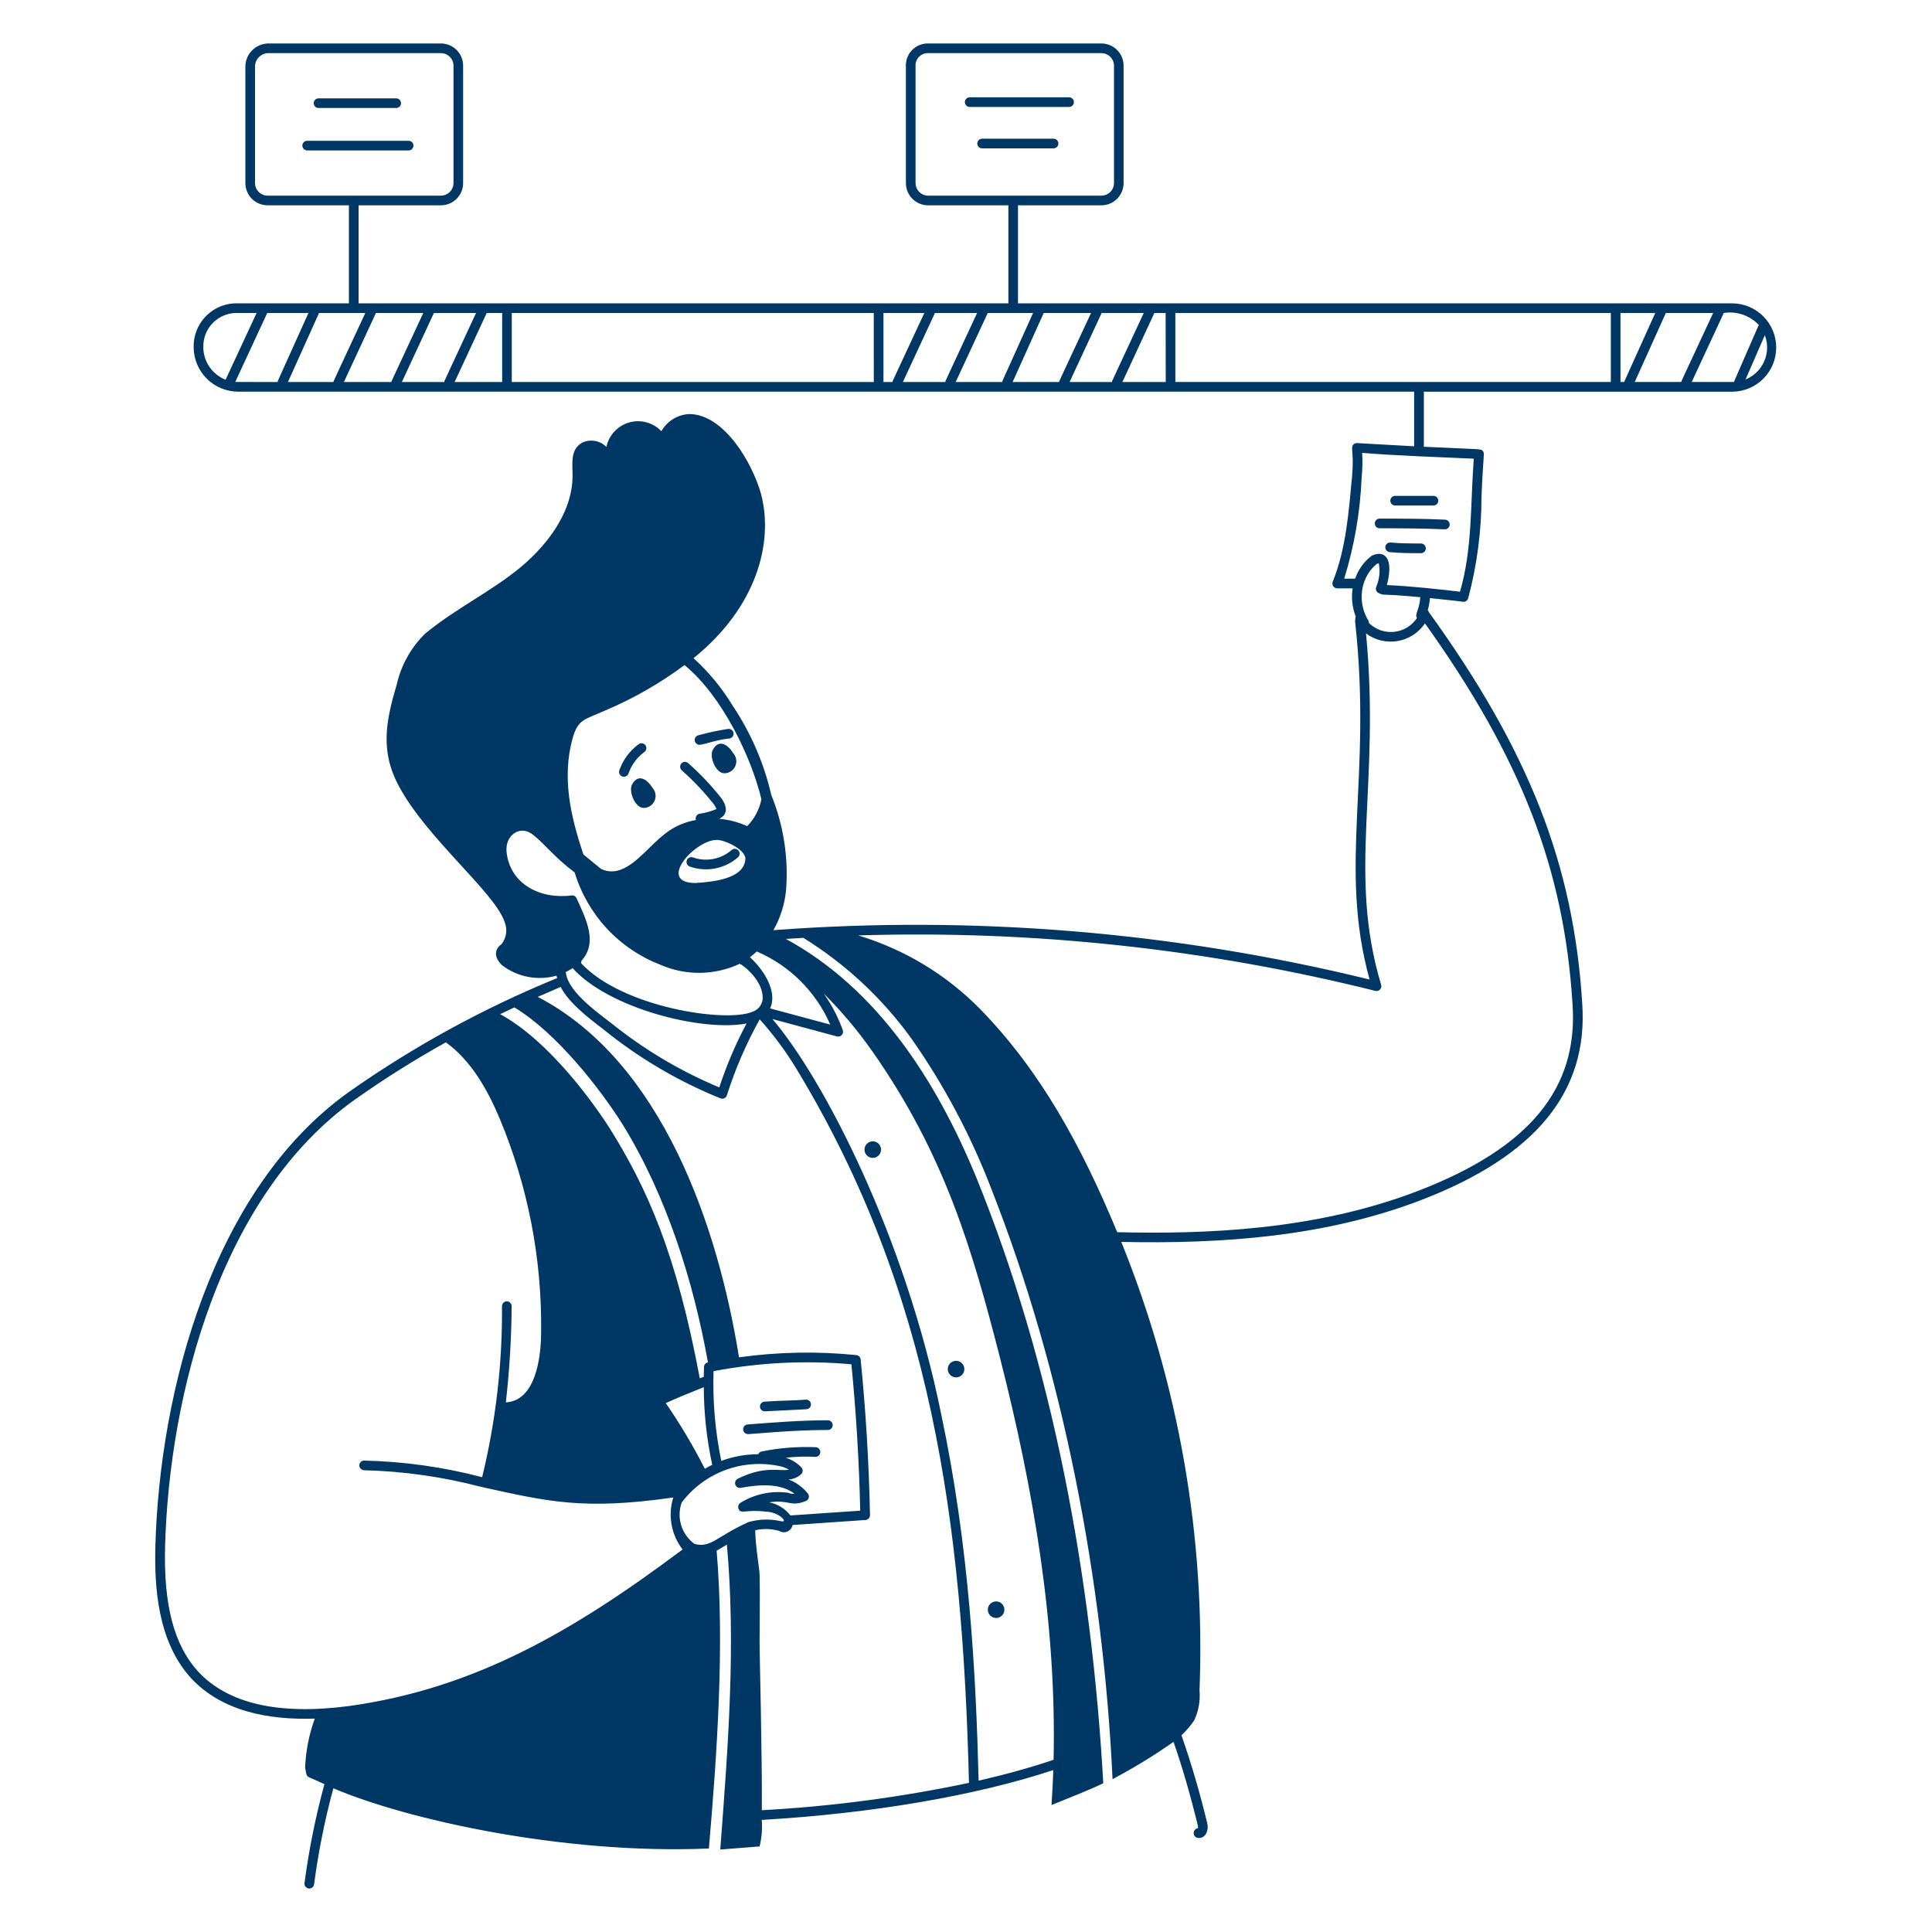 <svg width="400" height="400" viewBox="0 0 400 400" fill="none" xmlns="http://www.w3.org/2000/svg"><path d="M65.952 22.36H82.026C82.291 22.36 82.546 22.255 82.733 22.067C82.921 21.88 83.026 21.625 83.026 21.36C83.026 21.095 82.921 20.84 82.733 20.653C82.546 20.465 82.291 20.36 82.026 20.36H65.952C65.687 20.36 65.433 20.465 65.245 20.653C65.057 20.84 64.952 21.095 64.952 21.36C64.952 21.625 65.057 21.88 65.245 22.067C65.433 22.255 65.687 22.36 65.952 22.36Z" fill="#003764" /><path d="M84.6 29.148H63.6C63.335 29.148 63.08 29.253 62.893 29.441C62.705 29.628 62.6 29.883 62.6 30.148C62.6 30.413 62.705 30.668 62.893 30.855C63.08 31.043 63.335 31.148 63.6 31.148H84.6C84.865 31.148 85.12 31.043 85.307 30.855C85.495 30.668 85.6 30.413 85.6 30.148C85.6 29.883 85.495 29.628 85.307 29.441C85.12 29.253 84.865 29.148 84.6 29.148Z" fill="#003764" /><path d="M221.34 20.146H200.764C200.499 20.146 200.244 20.251 200.057 20.439C199.869 20.626 199.764 20.881 199.764 21.146C199.764 21.411 199.869 21.666 200.057 21.853C200.244 22.041 200.499 22.146 200.764 22.146H221.34C221.605 22.146 221.86 22.041 222.047 21.853C222.235 21.666 222.34 21.411 222.34 21.146C222.34 20.881 222.235 20.626 222.047 20.439C221.86 20.251 221.605 20.146 221.34 20.146Z" fill="#003764" /><path d="M218.124 28.718H203.336C203.071 28.718 202.816 28.823 202.629 29.011C202.441 29.198 202.336 29.453 202.336 29.718C202.336 29.983 202.441 30.238 202.629 30.425C202.816 30.613 203.071 30.718 203.336 30.718H218.124C218.389 30.718 218.644 30.613 218.831 30.425C219.019 30.238 219.124 29.983 219.124 29.718C219.124 29.453 219.019 29.198 218.831 29.011C218.644 28.823 218.389 28.718 218.124 28.718Z" fill="#003764" /><path d="M358.722 62.8H210.764V42.508H227.984C228.595 42.514 229.202 42.397 229.768 42.166C230.333 41.934 230.847 41.593 231.28 41.16C231.712 40.728 232.053 40.214 232.285 39.648C232.516 39.082 232.632 38.475 232.626 37.864V13.644C232.632 13.033 232.516 12.426 232.285 11.86C232.053 11.294 231.712 10.78 231.28 10.348C230.847 9.915 230.333 9.574 229.768 9.342C229.202 9.111 228.595 8.994 227.984 9H192.2C191.567 8.984 190.938 9.1 190.353 9.342C189.768 9.583 189.24 9.944 188.803 10.402C188.366 10.86 188.029 11.404 187.815 11.999C187.6 12.595 187.513 13.229 187.558 13.86V37.86C187.552 38.472 187.667 39.078 187.898 39.645C188.129 40.211 188.471 40.726 188.903 41.159C189.335 41.592 189.849 41.934 190.416 42.166C190.982 42.397 191.588 42.514 192.2 42.508H208.774V62.8H74.24V42.508H91.24C91.852 42.514 92.458 42.398 93.024 42.166C93.59 41.935 94.105 41.593 94.537 41.161C94.969 40.728 95.311 40.214 95.543 39.648C95.774 39.082 95.89 38.475 95.884 37.864V13.644C95.89 13.033 95.774 12.427 95.543 11.861C95.312 11.295 94.97 10.781 94.538 10.348C94.106 9.916 93.593 9.574 93.027 9.343C92.461 9.111 91.855 8.995 91.244 9H55.444C54.189 9.045 53.002 9.579 52.134 10.486C51.267 11.394 50.788 12.604 50.8 13.86V37.86C50.794 38.471 50.91 39.078 51.141 39.644C51.373 40.21 51.714 40.724 52.146 41.156C52.579 41.589 53.093 41.931 53.658 42.162C54.224 42.393 54.831 42.51 55.442 42.504H72.24V62.8H49.24C48.029 62.763 46.823 62.974 45.697 63.42C44.571 63.867 43.547 64.539 42.691 65.396C41.834 66.253 41.162 67.276 40.716 68.403C40.27 69.529 40.059 70.735 40.096 71.946C40.12 74.364 41.09 76.676 42.8 78.386C44.51 80.096 46.822 81.067 49.24 81.09H292.782V92.4C292.498 92.382 281.152 91.734 280.922 91.734C280.781 91.734 280.642 91.764 280.513 91.821C280.385 91.879 280.27 91.963 280.176 92.068C279.576 92.73 280.376 93.772 279.928 98.636C279.25 105.896 278.69 113.626 275.928 120.436C275.867 120.588 275.843 120.752 275.86 120.915C275.877 121.078 275.933 121.234 276.024 121.369C276.116 121.505 276.239 121.617 276.383 121.694C276.527 121.771 276.688 121.812 276.852 121.812H280.052C279.746 123.775 279.965 125.784 280.688 127.634C280.584 128.032 280.547 128.444 280.578 128.854C284.118 161.132 277.038 179.24 283.558 202.798C243.207 192.918 201.548 189.471 160.122 192.584C161.604 189.981 162.505 187.088 162.762 184.104C163.249 177.453 162.198 170.779 159.688 164.6C158.17 157.999 155.458 151.731 151.688 146.104C149.477 142.449 146.747 139.135 143.582 136.266C156.538 125.846 160.226 112.506 157.582 102.328C155.782 95.828 149.888 85.728 142.686 85.728C141.505 85.783 140.357 86.137 139.351 86.758C138.345 87.379 137.513 88.245 136.934 89.276C136.092 88.395 135.024 87.761 133.848 87.442C132.671 87.124 131.43 87.133 130.258 87.468C129.087 87.803 128.029 88.453 127.199 89.345C126.369 90.238 125.799 91.341 125.55 92.534C124.91 91.888 124.087 91.455 123.192 91.295C122.297 91.135 121.374 91.255 120.55 91.64C118.262 92.912 118.462 95.406 118.538 97.928C118.804 106.772 111.988 113.96 107.756 117.464C101.556 122.584 94.356 125.942 87.956 131.244C85.056 134.119 83.036 137.76 82.132 141.742C79.946 149.174 78.596 155.45 82.64 162.86C88.45 173.65 102.422 184.782 104.468 190.86C104.781 191.618 104.887 192.445 104.776 193.258C104.666 194.07 104.342 194.839 103.838 195.486C102.438 196.428 102.138 198.086 103.924 199.828C105.51 201.042 107.357 201.87 109.318 202.247C111.279 202.624 113.301 202.539 115.224 202C115.36 202.736 115.44 202.464 115.08 202.614C99.965 208.811 85.592 216.683 72.232 226.084C43.986 246.228 33.012 287.97 32.162 320.322C31.976 328.26 32.534 339.702 39.5 347.384C45.92 354.344 55.662 356.134 65.172 355.822C63.985 359.09 63.31 362.522 63.172 365.996C63.698 368.452 62.972 367.354 67.172 369.396C65.333 376.118 63.955 382.958 63.046 389.868C63.011 390.131 63.083 390.397 63.245 390.608C63.406 390.818 63.645 390.956 63.908 390.99C64.171 391.024 64.437 390.953 64.647 390.791C64.858 390.63 64.996 390.391 65.03 390.128C65.912 383.417 67.244 376.773 69.016 370.24C83.91 376.63 116.526 384.008 146.768 382.712C148.43 363.324 150.05 340.512 148.368 321.062C148.464 321.014 150.134 320.002 150.496 319.786C152.352 340.552 150.786 361.026 149.124 382.926C151.91 382.712 154.696 382.498 157.268 382.284C157.706 380.488 157.856 378.635 157.712 376.792C180.492 375.466 202.008 371.792 218.076 366.476C217.995 368.888 217.872 371.299 217.708 373.71C221.352 372.21 224.78 370.924 228.424 369.21C226.024 326.61 218.048 282.912 202.062 243.61C193.912 223.88 181.716 204.726 162.716 194.4C163.916 194.319 165.12 194.242 166.328 194.17C175.103 199.616 182.725 206.73 188.762 215.11C195.511 224.757 201.053 235.194 205.264 246.188C220.064 283.812 228.426 327.166 230.342 368.354C234.711 366.052 238.927 363.472 242.966 360.63C244.788 365.874 246.458 371.63 248.016 378.03C248.054 378.186 248.054 378.35 248.016 378.506C247.748 378.543 247.505 378.685 247.342 378.901C247.179 379.117 247.108 379.389 247.145 379.657C247.182 379.925 247.324 380.168 247.54 380.331C247.756 380.494 248.028 380.565 248.296 380.528C249.628 380.528 250.296 378.894 249.962 377.55C248.485 371.371 246.7 365.27 244.612 359.27C245.618 358.333 246.512 357.282 247.276 356.14C248.166 354.196 248.535 352.054 248.348 349.924C249.58 318.193 244.058 286.561 232.148 257.124C253.244 257.574 274.592 256.028 294.366 248.408C317.982 239.3 328.848 226.008 327.584 207.762C325.8 179.02 316.584 155.5 295.816 126.714C295.771 126.58 295.699 126.456 295.604 126.35C295.836 125.526 295.987 124.681 296.056 123.828C304.81 124.724 302.514 124.594 303.01 124.594C303.223 124.594 303.431 124.525 303.603 124.399C303.774 124.272 303.901 124.094 303.964 123.89C305.803 117 306.733 109.899 306.73 102.768C307.12 93.48 307.44 93.888 306.976 93.368C306.576 92.91 307.112 93.068 294.794 92.498V81.098H358.734C361.136 81.062 363.428 80.083 365.114 78.372C366.8 76.661 367.745 74.355 367.745 71.953C367.745 69.551 366.8 67.245 365.114 65.534C363.428 63.823 361.136 62.843 358.734 62.808L358.722 62.8ZM118.566 152.8C119.698 148.842 121.05 149.014 125.504 147.014C131.259 144.557 136.704 141.43 141.726 137.698C149.59 144.166 155.562 156.81 157.644 165.474C157.222 167.575 156.201 169.51 154.704 171.044C152.871 170.213 150.909 169.699 148.904 169.524C149.306 169.344 149.66 169.069 149.934 168.724C150.512 167.86 150.368 166.766 149.442 165.384C147.343 162.706 145.005 160.224 142.456 157.97C142.252 157.8 141.989 157.718 141.725 157.742C141.461 157.766 141.217 157.893 141.047 158.097C140.877 158.301 140.795 158.564 140.819 158.828C140.843 159.092 140.97 159.336 141.174 159.506C143.603 161.66 145.835 164.028 147.842 166.58C148.318 167.292 148.302 167.544 148.358 167.498C147.233 167.98 146.048 168.307 144.836 168.472C144.697 168.5 144.565 168.557 144.45 168.639C144.335 168.721 144.238 168.827 144.167 168.95C144.095 169.072 144.051 169.209 144.036 169.35C144.022 169.491 144.037 169.633 144.082 169.768C139.704 170.62 137.538 172.508 134.422 175.568C131.358 178.58 128.21 181.598 124.52 179.938C124.202 179.738 121.72 177.662 120.79 176.902C118.098 168.904 116.308 160.946 118.566 152.8ZM154.328 177.6C154.328 181.9 147.892 182.568 143.968 182.816C135.896 182.816 143.828 173.894 148.412 173.894C150.054 173.898 153.962 175.7 154.328 177.6ZM104.884 176.44C104.5 172.956 107.66 170.67 110.338 172.808C113.188 175.09 114.438 177.19 118.98 180.638C120.289 184.96 122.567 188.927 125.64 192.237C128.713 195.547 132.5 198.112 136.714 199.738C139.307 200.875 142.113 201.447 144.944 201.415C147.775 201.384 150.567 200.749 153.134 199.554C153.744 199.688 158.234 203.124 157.886 206.954C157.81 207.53 157.573 208.072 157.201 208.518C156.829 208.964 156.339 209.296 155.786 209.474C150.386 211.816 128.786 208.606 120.278 199.386C120.338 199.236 120.375 199.079 120.388 198.918C123.748 195.174 121.472 190.544 119.37 185.97C119.283 185.775 119.136 185.614 118.95 185.51C118.764 185.406 118.549 185.366 118.338 185.394C111.74 186.236 105.6 182.966 104.884 176.444V176.44ZM154.568 211.898C152.306 216.136 150.417 220.564 148.924 225.13C141.482 222.031 134.48 217.968 128.096 213.046C124.656 210.23 117.572 205.69 117.136 201.246C117.626 201.008 118.102 200.741 118.56 200.446C126.018 208.758 145.318 213.658 154.568 211.902V211.898ZM106.496 208.57C115.204 213.804 124.352 225.516 128.964 232.896C138.006 247.586 143.578 265.308 146.574 282.064C146.349 282.105 146.144 282.222 145.995 282.396C145.846 282.57 145.761 282.789 145.754 283.018C145.732 283.7 145.716 284.383 145.708 285.066C145.427 285.151 145.153 285.254 144.886 285.376C140.05 259.614 134.098 246.134 126.054 233.312C120.79 225.242 112.254 214.69 103.544 209.974C104.523 209.503 105.507 209.037 106.496 208.574V208.57ZM147.46 303.272C146.941 303.527 146.432 303.801 145.932 304.094C143.534 299.389 140.832 294.846 137.842 290.494C140.482 289.294 143.128 288.234 145.708 287.202C145.733 292.605 146.32 297.991 147.46 303.272ZM72.26 353.216C57.684 355.142 47.158 352.722 40.982 346.036C36.052 340.596 33.888 332.436 34.17 320.372C35.008 288.506 45.754 247.43 73.398 227.714C79.484 223.402 85.801 219.425 92.32 215.8C97.544 219.59 100.94 225.6 103.46 231.6C109.299 245.579 112.217 260.604 112.034 275.752C112.034 281.686 110.656 290.05 104.732 290.34C105.481 283.736 105.882 277.098 105.932 270.452C105.939 270.187 105.841 269.93 105.658 269.738C105.476 269.546 105.225 269.433 104.96 269.426C104.696 269.423 104.441 269.523 104.25 269.704C104.058 269.886 103.944 270.134 103.932 270.398C104.026 282.335 102.646 294.239 99.824 305.838C91.837 303.736 83.631 302.582 75.374 302.4C75.243 302.402 75.113 302.429 74.992 302.481C74.872 302.533 74.763 302.609 74.671 302.703C74.579 302.797 74.507 302.908 74.459 303.03C74.41 303.152 74.386 303.283 74.388 303.414C74.404 303.675 74.517 303.921 74.705 304.103C74.892 304.285 75.141 304.391 75.402 304.4C83.549 304.603 91.644 305.751 99.526 307.82C113.512 310.91 120.76 312.69 139.392 310.04C138.827 311.857 138.708 313.783 139.043 315.656C139.379 317.529 140.16 319.294 141.32 320.802C118.8 337.678 98.29 349.614 72.252 353.216H72.26ZM143.8 319.662C142.487 318.71 141.518 317.359 141.039 315.81C140.559 314.261 140.595 312.599 141.14 311.072C143.45 308.023 146.581 305.695 150.166 304.361C153.752 303.028 157.643 302.743 161.384 303.542C162.081 303.669 162.748 303.923 163.352 304.292C161.276 304.642 158.256 303.406 152.742 306.162C152.526 306.269 152.355 306.45 152.262 306.673C152.169 306.896 152.16 307.145 152.236 307.374C152.312 307.603 152.468 307.796 152.676 307.919C152.884 308.042 153.129 308.086 153.366 308.042C157.13 307.354 161.58 306.992 164.512 309.282C164.058 309.311 163.603 309.236 163.182 309.064C159.751 308.585 156.26 309.317 153.31 311.134C153.115 311.254 152.967 311.436 152.891 311.652C152.814 311.867 152.814 312.102 152.89 312.318C153.354 313.64 154.222 312.428 158.638 312.978C159.784 313.016 160.888 313.418 161.79 314.126C162.472 314.726 162.522 315.146 161.612 314.938C159.4 314.437 157.096 314.509 154.92 315.148C148.168 318.216 147.266 320.512 143.8 319.662ZM167.268 309.23C166.223 307.915 164.84 306.907 163.268 306.314C164.247 306.26 165.175 305.863 165.89 305.192C166.077 305.004 166.183 304.75 166.183 304.485C166.183 304.22 166.077 303.966 165.89 303.778C164.998 302.872 163.9 302.195 162.69 301.804C164.709 301.575 166.743 301.515 168.772 301.624C168.903 301.634 169.036 301.617 169.16 301.575C169.285 301.533 169.401 301.466 169.499 301.379C169.598 301.291 169.678 301.185 169.735 301.066C169.792 300.947 169.824 300.818 169.83 300.686C169.838 300.555 169.82 300.423 169.777 300.299C169.734 300.175 169.667 300.06 169.579 299.962C169.492 299.864 169.386 299.784 169.268 299.726C169.15 299.669 169.021 299.636 168.89 299.628C165.148 299.476 161.401 299.769 157.728 300.5C157.566 300.528 157.414 300.597 157.284 300.698C157.155 300.8 157.052 300.931 156.986 301.082C154.372 301.083 151.78 301.552 149.332 302.468C148.068 296.359 147.531 290.121 147.732 283.886C157.134 282.084 166.742 281.605 176.276 282.464C177.264 292.542 177.876 302.73 178.098 312.77L163.65 313.758C162.562 312.343 160.992 311.377 159.238 311.046C163.482 310.414 163.566 312.074 166.838 310.774C166.983 310.717 167.112 310.627 167.216 310.512C167.32 310.396 167.395 310.258 167.436 310.108C167.478 309.958 167.483 309.801 167.453 309.648C167.423 309.496 167.357 309.353 167.262 309.23H167.268ZM157.73 374.788C157.814 363.43 157.262 342.894 157.262 340.278C157.262 335.562 157.37 330.636 157.262 325.918C157.238 324.844 156.384 319.918 156.356 316.824C157.993 316.448 159.699 316.493 161.314 316.954C161.568 317.114 161.857 317.21 162.156 317.233C162.455 317.255 162.755 317.204 163.03 317.084C163.305 316.963 163.546 316.777 163.732 316.542C163.918 316.307 164.044 316.029 164.098 315.734L179.19 314.7C179.446 314.683 179.686 314.567 179.86 314.378C180.033 314.188 180.127 313.939 180.122 313.682C179.905 302.918 179.26 292.167 178.188 281.454C178.165 281.225 178.065 281.012 177.903 280.848C177.741 280.685 177.528 280.583 177.3 280.558C169.212 279.74 161.055 279.895 153.004 281.02C148.668 253.974 137.074 219.78 111.332 206.388C111.438 206.342 115.978 204.404 116.07 204.334C117.842 207.696 121.748 210.68 124.796 213.008C132.155 218.995 140.37 223.846 149.166 227.4C149.293 227.452 149.43 227.477 149.568 227.473C149.705 227.47 149.841 227.438 149.965 227.38C150.09 227.321 150.201 227.238 150.292 227.135C150.383 227.032 150.452 226.911 150.494 226.78C152.226 221.319 154.504 216.046 157.294 211.042C160.175 214.252 162.745 217.726 164.972 221.42C192.972 267.654 199.278 315.338 200.616 369.118C186.486 372.108 172.146 374.004 157.724 374.788H157.73ZM180.624 217.682C195.568 239.034 201.24 258.504 206.986 280.908C213.932 308.108 218.786 336.188 218.13 364.35C213.412 365.94 208.204 367.386 202.614 368.668C202.052 346.518 200.68 320.248 194.892 292.928C187.4 255.8 170.38 223.188 159.916 210.982L173.284 214.582C173.46 214.629 173.645 214.627 173.82 214.576C173.995 214.525 174.153 214.428 174.276 214.294C174.4 214.16 174.484 213.995 174.521 213.817C174.558 213.639 174.545 213.454 174.484 213.282C173.524 210.577 172.191 208.02 170.526 205.682C174.237 209.377 177.614 213.392 180.618 217.682H180.624ZM171.894 212.13L159.434 208.78C161.074 205.38 158.064 200.656 155.264 198.194C155.757 197.82 156.229 197.42 156.678 196.994C163.496 199.911 168.938 205.327 171.888 212.13H171.894ZM192.2 40.508C191.852 40.511 191.506 40.446 191.184 40.314C190.862 40.182 190.569 39.988 190.323 39.741C190.076 39.495 189.882 39.202 189.75 38.88C189.619 38.558 189.553 38.212 189.556 37.864V13.76C189.525 13.4 189.571 13.037 189.691 12.695C189.811 12.354 190.003 12.042 190.253 11.781C190.503 11.52 190.806 11.315 191.142 11.18C191.478 11.046 191.839 10.984 192.2 11H228C228.348 10.997 228.693 11.063 229.015 11.195C229.337 11.326 229.63 11.521 229.876 11.767C230.122 12.014 230.316 12.306 230.448 12.629C230.58 12.951 230.645 13.296 230.642 13.644V37.864C230.645 38.212 230.58 38.557 230.448 38.879C230.316 39.202 230.122 39.494 229.876 39.741C229.63 39.987 229.337 40.181 229.015 40.313C228.693 40.445 228.348 40.511 228 40.508H192.2ZM55.46 40.508C55.111 40.514 54.763 40.449 54.439 40.319C54.115 40.188 53.82 39.994 53.572 39.747C53.324 39.501 53.128 39.207 52.996 38.884C52.863 38.56 52.797 38.214 52.8 37.864V13.864C52.782 13.136 53.049 12.429 53.544 11.894C54.039 11.36 54.722 11.039 55.45 11H91.25C91.598 10.996 91.944 11.062 92.266 11.194C92.588 11.326 92.881 11.521 93.127 11.767C93.374 12.013 93.568 12.306 93.7 12.628C93.832 12.95 93.897 13.296 93.894 13.644V37.864C93.897 38.212 93.832 38.558 93.7 38.88C93.568 39.202 93.374 39.495 93.127 39.741C92.881 39.988 92.588 40.182 92.266 40.314C91.944 40.446 91.598 40.511 91.25 40.508H55.46ZM42.1 71.894C42.07 70.951 42.235 70.011 42.584 69.135C42.932 68.258 43.457 67.462 44.127 66.796C44.796 66.131 45.595 65.611 46.474 65.267C47.353 64.924 48.293 64.765 49.236 64.8H53.126L46.702 78.62C45.35 78.086 44.189 77.161 43.367 75.962C42.546 74.764 42.101 73.347 42.09 71.894H42.1ZM57.474 79.094C57.474 79.094 48.886 79.094 48.708 79.074L55.33 64.8H63.86C57.108 79.78 57.494 78.87 57.464 79.086L57.474 79.094ZM69.046 79.094H59.614L66.054 64.804H75.632C68.676 79.758 69.068 78.862 69.036 79.086L69.046 79.094ZM81.046 79.094H71.2L77.836 64.8H87.636C80.678 79.758 81.07 78.862 81.038 79.086L81.046 79.094ZM91.978 79.094H83.2L89.838 64.8H98.564C91.61 79.758 92 78.864 91.97 79.086L91.978 79.094ZM103.968 79.094H94.126L100.768 64.8H103.968V79.094ZM180.912 79.094H105.96V64.8H180.904L180.912 79.094ZM184.78 79.094H182.912V64.8H191.374C184.412 79.758 184.8 78.864 184.772 79.086L184.78 79.094ZM195.712 79.094H186.93L193.57 64.804H202.298C195.344 79.758 195.736 78.864 195.704 79.086L195.712 79.094ZM207.498 79.094H197.862L204.502 64.804H213.888C207.134 79.78 207.522 78.87 207.49 79.086L207.498 79.094ZM219.286 79.094H209.65L216.09 64.804H225.89C218.918 79.758 219.31 78.862 219.278 79.086L219.286 79.094ZM230.218 79.094H221.444L228.086 64.804H236.8C229.85 79.758 230.242 78.864 230.21 79.086L230.218 79.094ZM241.352 79.094H232.376L239 64.8H241.336L241.352 79.094ZM285.456 122.8C286.88 123.414 285.056 122.8 294.056 123.638C293.89 126.238 292.856 127.146 293.358 127.972C292.828 128.765 292.129 129.431 291.312 129.922C290.495 130.414 289.58 130.719 288.631 130.816C287.682 130.913 286.724 130.8 285.824 130.484C284.925 130.168 284.106 129.657 283.426 128.988C283.433 128.8 283.386 128.614 283.29 128.452C282.609 127.334 282.169 126.086 281.999 124.787C281.829 123.489 281.933 122.17 282.304 120.914C282.769 119.302 283.706 117.865 284.994 116.79C285.14 116.712 285.298 116.658 285.462 116.63C285.782 118.265 285.598 119.959 284.936 121.488C284.832 121.731 284.828 122.005 284.925 122.251C285.023 122.497 285.213 122.695 285.456 122.8ZM325.576 207.896C326.788 225.394 316.64 237.676 293.636 246.546C272.294 254.772 249.374 255.546 231.31 255.112C223.91 237.312 215.51 221.822 202.91 208.9C195.913 201.783 187.236 196.544 177.68 193.666C213.729 192.548 249.76 196.413 284.752 205.15C284.924 205.193 285.104 205.19 285.273 205.14C285.443 205.091 285.597 204.998 285.719 204.87C285.841 204.742 285.927 204.583 285.968 204.411C286.009 204.239 286.003 204.059 285.952 203.89C278.93 180.542 285.834 162.818 282.82 131.148C283.748 131.839 284.807 132.335 285.932 132.605C287.058 132.875 288.226 132.913 289.367 132.718C290.508 132.523 291.597 132.099 292.569 131.47C293.54 130.842 294.374 130.022 295.02 129.062C314.966 156.982 323.842 179.948 325.576 207.892V207.896ZM305.132 94.968C304.41 104.568 304.868 113.59 302.28 122.504C297.31 121.934 292.2 121.364 287.138 121.13C287.6 119.432 288.126 116.426 286.844 115.184C286.46 114.81 285.596 114.292 283.986 115.064C282.401 116.269 281.211 117.92 280.57 119.806H278.304C280.408 113 281.622 105.95 281.916 98.832C282.094 97.148 282.128 95.452 282.018 93.762C288.2 94.3 299.474 94.712 305.132 94.968ZM333.504 79.086H243.344V64.8H333.504V79.086ZM336.304 79.086H335.504V64.8H342.704C335.944 79.78 336.332 78.87 336.3 79.086H336.304ZM348.092 79.086H338.456L344.894 64.796H354.694C347.728 79.758 348.12 78.864 348.088 79.086H348.092ZM359.026 79.086C358.774 79.096 357.536 79.086 350.25 79.086L356.892 64.796C358.21 64.589 359.559 64.707 360.822 65.139C362.084 65.572 363.222 66.306 364.136 67.278C358.748 79.62 359.052 78.878 359.022 79.08L359.026 79.086ZM361.392 78.576L365.392 69.392C366.059 71.141 366.013 73.083 365.264 74.799C364.516 76.515 363.124 77.869 361.388 78.57L361.392 78.576Z" fill="#003764" /><path d="M288.852 102.662C288.587 102.662 288.332 102.767 288.145 102.955C287.957 103.142 287.852 103.397 287.852 103.662C287.852 103.927 287.957 104.182 288.145 104.369C288.332 104.557 288.587 104.662 288.852 104.662H296.782C297.047 104.662 297.302 104.557 297.489 104.369C297.677 104.182 297.782 103.927 297.782 103.662C297.782 103.397 297.677 103.142 297.489 102.955C297.302 102.767 297.047 102.662 296.782 102.662H288.852Z" fill="#003764" /><path d="M284.638 108.376C284.638 108.641 284.743 108.896 284.931 109.083C285.118 109.271 285.373 109.376 285.638 109.376C290.05 109.376 294.614 109.39 299.094 109.59C299.359 109.602 299.618 109.509 299.815 109.33C300.011 109.151 300.128 108.901 300.14 108.636C300.152 108.371 300.059 108.112 299.88 107.915C299.701 107.719 299.451 107.602 299.186 107.59C294.662 107.372 290.074 107.372 285.638 107.372C285.506 107.372 285.376 107.398 285.254 107.449C285.133 107.499 285.022 107.573 284.929 107.666C284.837 107.76 284.763 107.87 284.713 107.992C284.663 108.114 284.637 108.244 284.638 108.376Z" fill="#003764" /><path d="M294.2 112.52C292.116 112.52 289.962 112.52 287.87 112.32C287.613 112.306 287.36 112.391 287.164 112.558C286.969 112.726 286.845 112.962 286.819 113.218C286.793 113.475 286.867 113.731 287.026 113.934C287.184 114.137 287.415 114.271 287.67 114.308C289.87 114.528 292.07 114.528 294.2 114.528C294.465 114.528 294.72 114.423 294.907 114.235C295.095 114.048 295.2 113.793 295.2 113.528C295.2 113.263 295.095 113.008 294.907 112.821C294.72 112.633 294.465 112.528 294.2 112.528V112.52Z" fill="#003764" /><path d="M142.8 179.41C144.488 180.006 146.303 180.142 148.061 179.804C149.818 179.466 151.454 178.666 152.8 177.486C152.897 177.398 152.976 177.291 153.032 177.172C153.088 177.053 153.12 176.924 153.126 176.793C153.132 176.661 153.112 176.53 153.068 176.407C153.023 176.283 152.955 176.169 152.866 176.072C152.777 175.975 152.671 175.896 152.552 175.84C152.433 175.784 152.304 175.752 152.173 175.746C152.041 175.74 151.91 175.76 151.786 175.804C151.663 175.849 151.549 175.918 151.452 176.006C150.372 176.944 149.062 177.577 147.656 177.842C146.25 178.107 144.799 177.993 143.452 177.512C143.2 177.428 142.926 177.447 142.688 177.566C142.451 177.684 142.27 177.892 142.186 178.144C142.102 178.396 142.121 178.671 142.24 178.908C142.358 179.145 142.566 179.326 142.818 179.41H142.8Z" fill="#003764" /><path d="M144.838 154.2C145.692 154.2 148.132 153.2 150.936 152.906C151.071 152.898 151.203 152.864 151.324 152.804C151.445 152.744 151.552 152.66 151.64 152.557C151.728 152.455 151.794 152.335 151.834 152.206C151.875 152.078 151.889 151.942 151.875 151.807C151.862 151.673 151.821 151.543 151.756 151.425C151.691 151.306 151.602 151.203 151.496 151.119C151.389 151.036 151.267 150.976 151.136 150.941C151.006 150.906 150.87 150.899 150.736 150.918C148.673 151.235 146.631 151.67 144.618 152.222C144.375 152.274 144.161 152.414 144.015 152.615C143.87 152.816 143.805 153.064 143.832 153.311C143.86 153.557 143.978 153.785 144.164 153.949C144.35 154.114 144.59 154.203 144.838 154.2Z" fill="#003764" /><path d="M128.862 160.764C128.987 160.806 129.118 160.822 129.25 160.813C129.381 160.804 129.509 160.769 129.627 160.71C129.744 160.651 129.849 160.569 129.935 160.47C130.021 160.37 130.087 160.255 130.128 160.13C130.748 158.347 131.898 156.796 133.424 155.684C133.636 155.525 133.776 155.288 133.814 155.025C133.851 154.763 133.783 154.496 133.624 154.284C133.465 154.072 133.228 153.932 132.965 153.894C132.703 153.857 132.436 153.925 132.224 154.084C130.369 155.437 128.973 157.326 128.224 159.496C128.182 159.621 128.165 159.753 128.175 159.885C128.184 160.017 128.22 160.145 128.279 160.263C128.338 160.381 128.42 160.486 128.52 160.572C128.62 160.658 128.737 160.723 128.862 160.764Z" fill="#003764" /><path d="M158.326 292.2C158.326 292.2 166.224 291.824 166.976 291.766C167.24 291.746 167.485 291.621 167.658 291.42C167.83 291.219 167.916 290.958 167.896 290.694C167.873 290.431 167.748 290.188 167.548 290.016C167.347 289.844 167.088 289.757 166.824 289.774C164.784 289.974 161.352 289.962 158.252 290.204C157.997 290.227 157.76 290.347 157.59 290.539C157.421 290.731 157.331 290.981 157.341 291.237C157.35 291.493 157.458 291.736 157.641 291.915C157.825 292.095 158.07 292.197 158.326 292.2Z" fill="#003764" /><path d="M171.4 294.054C165.826 294.054 160.46 294.486 154.82 294.916C154.555 294.926 154.304 295.041 154.124 295.235C153.943 295.429 153.847 295.688 153.857 295.953C153.867 296.218 153.982 296.469 154.176 296.649C154.371 296.83 154.629 296.926 154.894 296.916C155.708 296.916 163.894 296.058 171.4 296.058C171.665 296.058 171.92 295.953 172.107 295.765C172.295 295.578 172.4 295.323 172.4 295.058C172.4 294.793 172.295 294.538 172.107 294.351C171.92 294.163 171.665 294.058 171.4 294.058V294.054Z" fill="#003764" /><path d="M178.984 238.014C178.984 238.469 179.165 238.905 179.486 239.226C179.807 239.547 180.243 239.728 180.698 239.728C181.153 239.728 181.589 239.547 181.91 239.226C182.231 238.905 182.412 238.469 182.412 238.014C182.412 237.559 182.231 237.124 181.91 236.802C181.589 236.481 181.153 236.3 180.698 236.3C180.243 236.3 179.807 236.481 179.486 236.802C179.165 237.124 178.984 237.559 178.984 238.014Z" fill="#003764" /><path d="M197.942 285.174C198.281 285.174 198.613 285.074 198.894 284.885C199.176 284.697 199.396 284.429 199.526 284.116C199.655 283.802 199.689 283.458 199.623 283.125C199.557 282.792 199.393 282.487 199.153 282.247C198.913 282.008 198.608 281.845 198.275 281.779C197.943 281.713 197.598 281.747 197.285 281.877C196.972 282.007 196.704 282.227 196.516 282.509C196.328 282.791 196.228 283.123 196.228 283.462C196.229 283.916 196.409 284.352 196.731 284.673C197.052 284.994 197.488 285.174 197.942 285.174Z" fill="#003764" /><path d="M206.232 334.984C206.571 334.984 206.903 334.884 207.185 334.696C207.467 334.508 207.687 334.24 207.817 333.927C207.947 333.614 207.981 333.269 207.915 332.937C207.849 332.604 207.686 332.299 207.447 332.059C207.207 331.819 206.902 331.655 206.569 331.589C206.237 331.523 205.892 331.557 205.579 331.686C205.265 331.816 204.997 332.036 204.809 332.317C204.621 332.599 204.52 332.931 204.52 333.27C204.52 333.495 204.564 333.718 204.65 333.926C204.736 334.134 204.862 334.323 205.021 334.482C205.18 334.641 205.369 334.767 205.576 334.853C205.784 334.94 206.007 334.984 206.232 334.984Z" fill="#003764" /><path d="M130.8 162.584C130.176 163.922 131.496 167.35 133.318 167.272C133.792 167.26 134.253 167.112 134.646 166.845C135.039 166.579 135.347 166.206 135.535 165.77C135.722 165.334 135.781 164.854 135.704 164.386C135.627 163.917 135.417 163.481 135.1 163.128C133.696 160.88 131.838 160.338 130.8 162.584Z" fill="#003764" /><path d="M147.508 155.41C146.886 156.748 148.206 160.176 150.026 160.098C150.5 160.086 150.961 159.938 151.354 159.671C151.747 159.405 152.055 159.032 152.243 158.596C152.43 158.16 152.489 157.68 152.412 157.211C152.335 156.743 152.125 156.307 151.808 155.954C150.414 153.706 148.554 153.164 147.508 155.41Z" fill="#003764" /></svg>